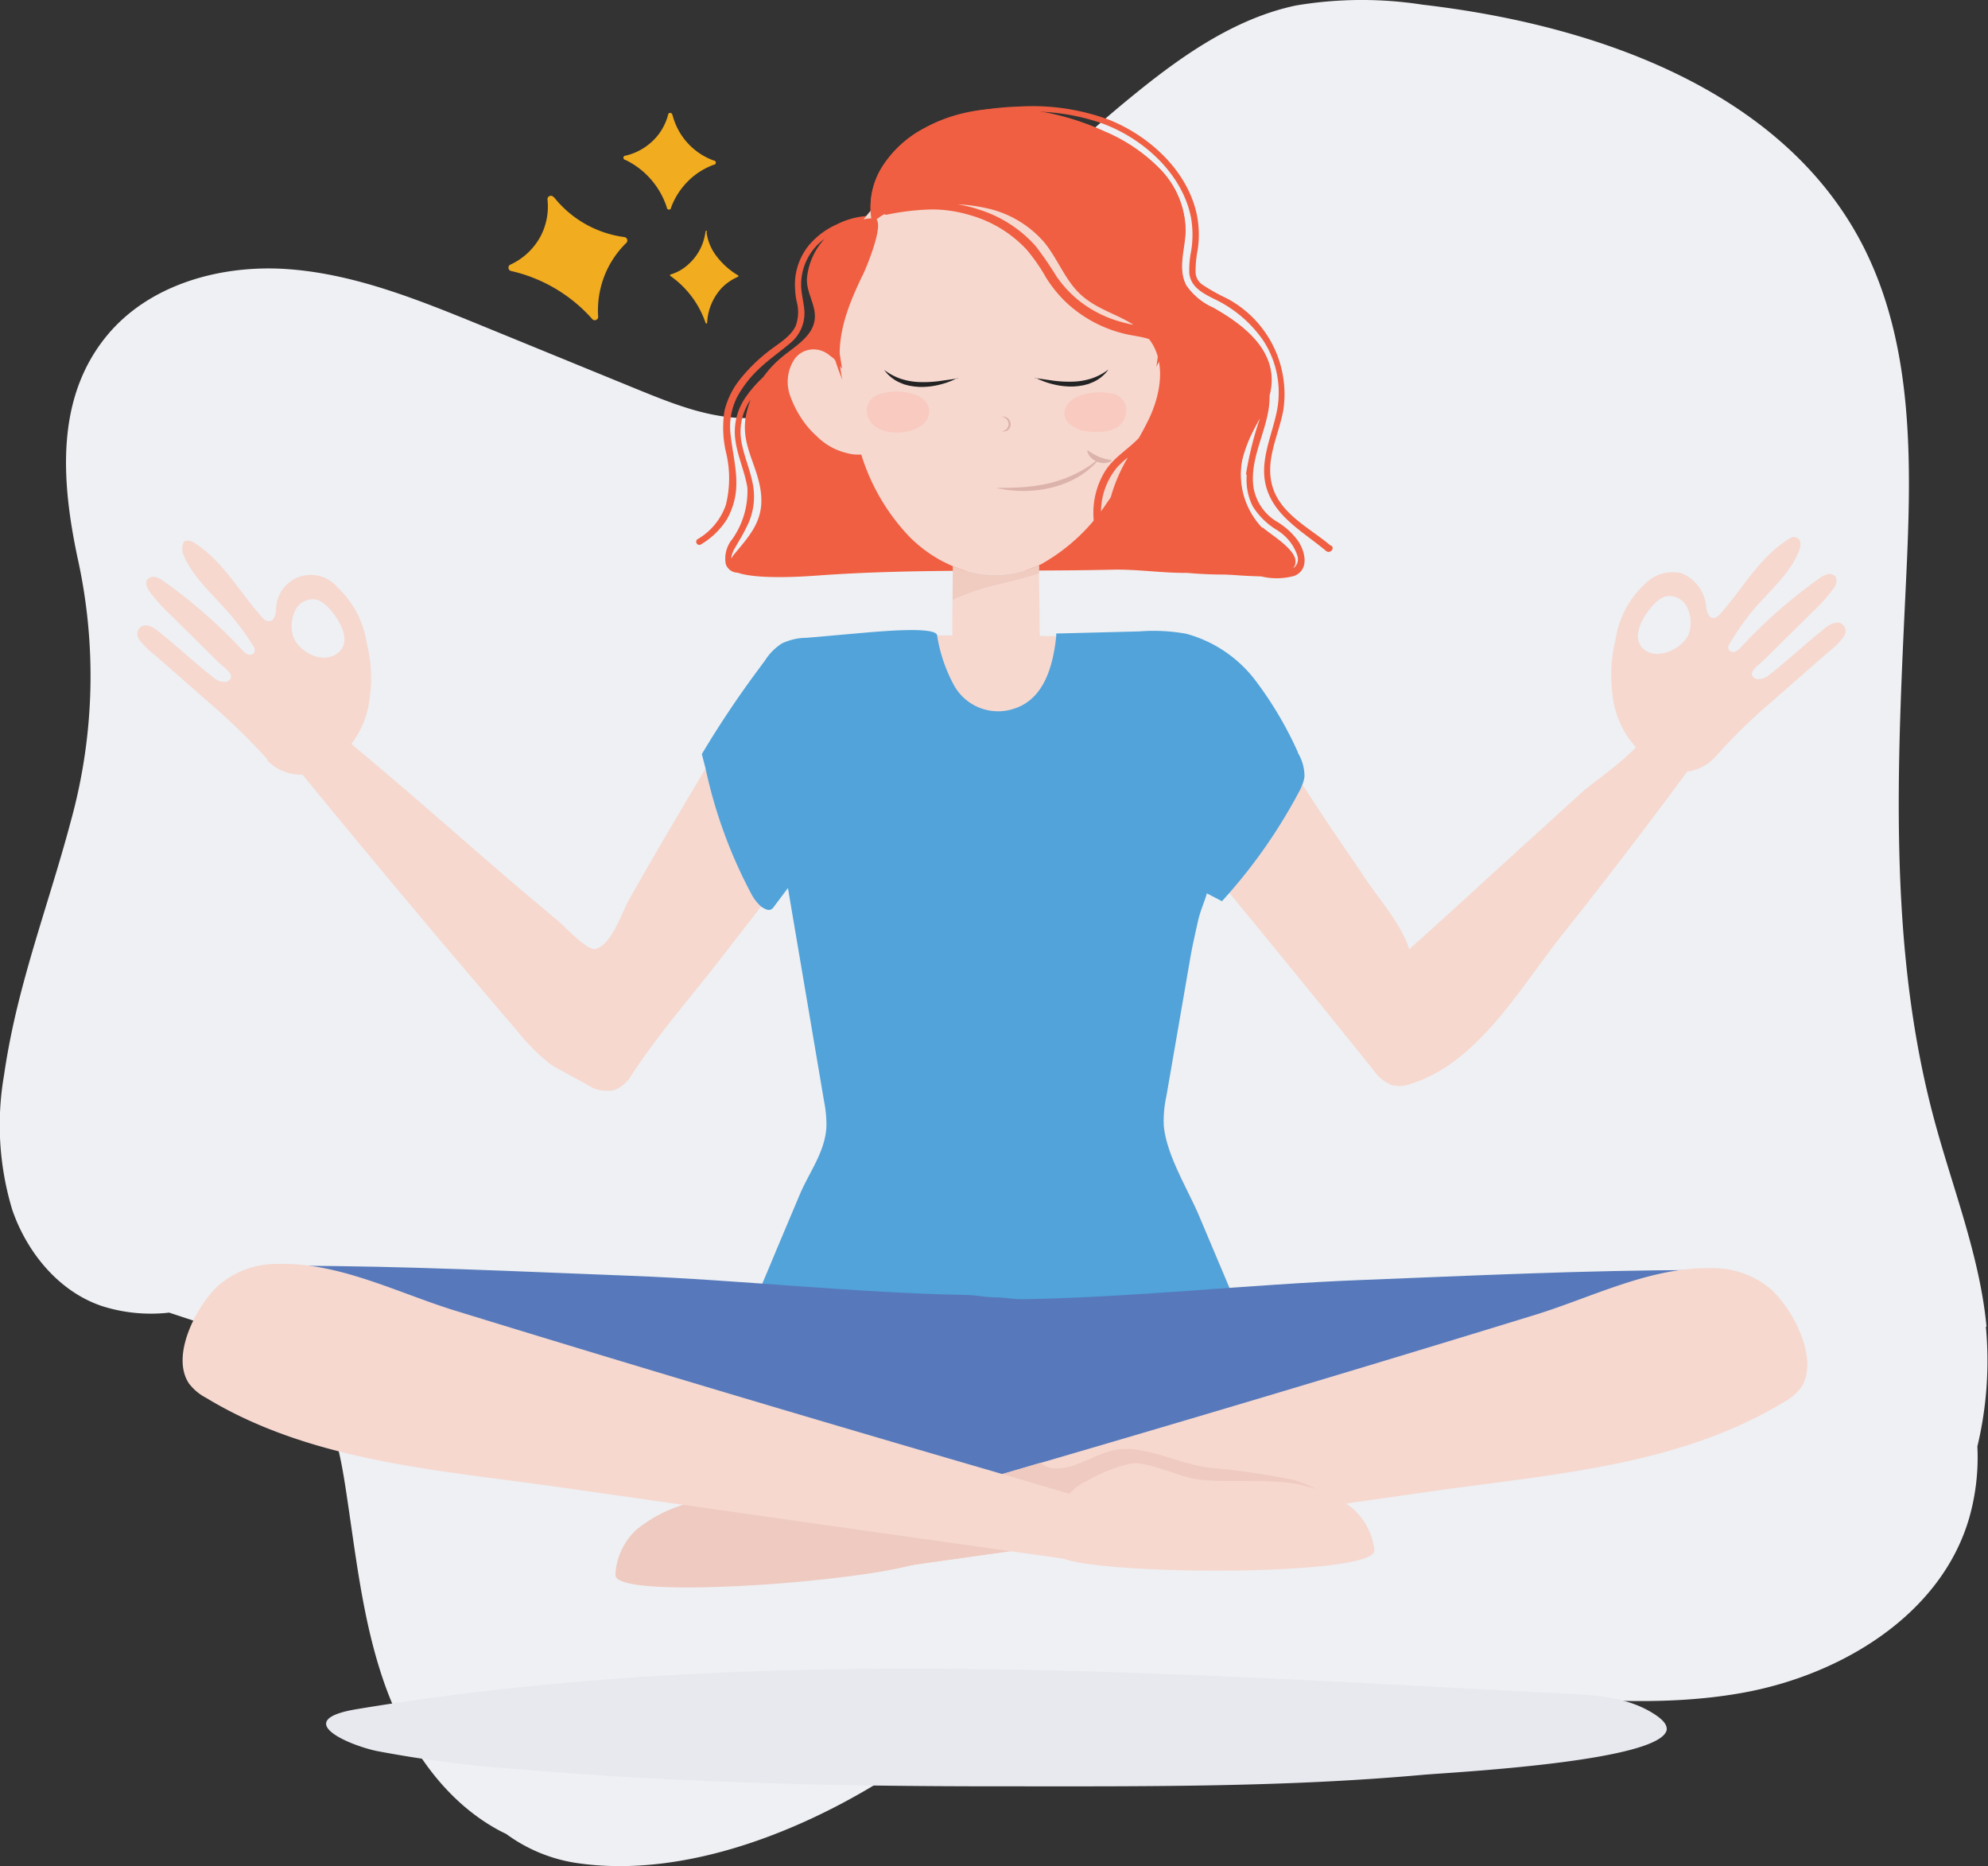 <svg xmlns="http://www.w3.org/2000/svg" xmlns:xlink="http://www.w3.org/1999/xlink" width="166.91" height="156.638" viewBox="0 0 166.91 156.638">
  <rect x="0" y="0" width="166.91" height="156.638" fill="#333333" stroke="none"/>
  <defs>
    <clipPath id="clip-path">
      <rect id="Rectangle_3680" data-name="Rectangle 3680" width="166.91" height="156.638" fill="none"/>
    </clipPath>
    <clipPath id="clip-path-3">
      <rect id="Rectangle_3678" data-name="Rectangle 3678" width="7.281" height="2.928" fill="none"/>
    </clipPath>
  </defs>
  <g id="Dropshipping-Step-4-Relax" transform="translate(83.455 78.319)">
    <g id="Group_8456" data-name="Group 8456" transform="translate(-83.455 -78.319)" clip-path="url(#clip-path)">
      <g id="Group_8455" data-name="Group 8455" clip-path="url(#clip-path)">
        <path id="Path_18036" data-name="Path 18036" d="M166.789,111.345c-.571-5.978-2.855-11.635-4.408-17.435-3.908-14.58-3.069-29.945-2.356-45.025.464-9.708.767-19.934-3.748-28.535C149.5,7.483,133.881,2.058,119.444.381A33.329,33.329,0,0,0,108.79.452c-4.961,1.053-9.3,4.033-13.241,7.21A107.841,107.841,0,0,0,80.612,22.3c-4.818,5.728-10.083,12.546-17.578,12.777-3.319.107-6.5-1.178-9.565-2.427L40.334,27.274c-5.211-2.124-10.529-4.283-16.132-4.693s-11.671,1.249-15.24,5.6C4.625,33.467,5.178,40.444,6.5,46.744a45.692,45.692,0,0,1-.535,22.111c-1.535,5.8-3.623,11.475-4.89,17.328C.788,87.521.539,88.877.342,90.234a24.547,24.547,0,0,0,.7,11.332c1.249,3.6,3.944,6.871,7.567,8.066a13.6,13.6,0,0,0,5.6.535c4.658,1.553,9.494,2.891,12.206,6.764,1.624,2.32,2.177,5.193,2.605,7.977.839,5.425,1.392,10.957,3.177,16.15s5.032,10.136,9.9,12.67l.41.2a13.3,13.3,0,0,0,5.728,2.409C57.555,157.8,68.191,153.5,76.258,148a120.511,120.511,0,0,1,44.793-6.192c8.441.446,16.953,1.767,25.269.268s16.686-6.585,19.023-14.7a18.613,18.613,0,0,0,.678-5.978,30.891,30.891,0,0,0,.714-10.047" transform="translate(-0.003 0.012)" fill="#eef0f3"/>
        <path id="Path_18037" data-name="Path 18037" d="M249.519,307.161h-.054a1.767,1.767,0,0,0-.642.428c0,.857-4.1,3.73-4.818,4.372l-5.032,4.568c-3.194,2.909-6.371,5.836-9.583,8.709-.642-2.088-2.516-4.176-3.73-6-1.481-2.213-3.016-4.39-4.461-6.639s-3.052-4.426-4.3-6.781-2.177-4.372-4.354-5.639-4.265-1.16-6.478-1.16c-8.584-.054-17.2-.321-25.787.143a7.278,7.278,0,0,0-3.391.767c-2.5,1.553-4.033,5.889-5.5,8.334-2.552,4.283-5.1,8.548-7.549,12.9-.589,1.071-1.445,3.765-2.8,4.051-.678.143-2.623-1.963-3.177-2.409l-3.284-2.766c-4.372-3.73-8.637-7.549-13.045-11.225l-.642-.535a1.68,1.68,0,0,0-.874-.5,1.8,1.8,0,0,0-.714.107l-4.1,1.142q6.317,7.745,12.777,15.4,3.23,3.819,6.478,7.62a17.288,17.288,0,0,0,2.855,2.855c.321.25,3.409,1.856,3.409,1.909a3.069,3.069,0,0,0,1.856.268,2.862,2.862,0,0,0,1.517-1.285c2.284-3.5,5-6.549,7.531-9.833l3.819-4.925c.214-.268,1.677-1.731,1.624-2.106q1.624,9.494,3.23,19.006a10.1,10.1,0,0,1,.2,2.088c-.089,2.141-1.445,3.855-2.249,5.764l-1.927,4.568c-.892,2.124-1.785,4.229-2.677,6.335h41.955l-3.819-9.048c-.982-2.338-2.766-5.14-3-7.656a9.451,9.451,0,0,1,.214-2.445q1.017-5.871,2.034-11.76c.41-2.427,1.3-5.175,1.3-7.638,0,.5,1.535,1.874,1.892,2.284q6.121,7.424,12.153,14.937a3.509,3.509,0,0,0,1.535,1.267,2.71,2.71,0,0,0,1.731-.143c5.6-1.8,9.119-8.12,12.635-12.528q6.192-7.781,12.046-15.811l-3.926-.928a1.874,1.874,0,0,0-.857-.071" transform="translate(-111.073 -245.557)" fill="#f6d8cf"/>
        <path id="Path_18038" data-name="Path 18038" d="M380.257,306.661a31.066,31.066,0,0,0-3.6-6.085,10.873,10.873,0,0,0-5.782-3.89,15.331,15.331,0,0,0-3.944-.2l-6.978.178v.232c-.25,2.373-.964,5.211-3.462,6.05A4.231,4.231,0,0,1,351.365,301a13.02,13.02,0,0,1-1.41-4.158v-.036c-.143-.714-4.336-.357-5.853-.232l-4.444.393-.642.054a4.925,4.925,0,0,0-2.106.482,4.673,4.673,0,0,0-1.41,1.428l-.607.821a83.453,83.453,0,0,0-4.693,7.031l.321,1.249a40.209,40.209,0,0,0,3.837,10.493,3.605,3.605,0,0,0,.821,1.053,1.553,1.553,0,0,0,.41.232.553.553,0,0,0,.375.036.678.678,0,0,0,.286-.25l1.178-1.57q1.517,8.941,3.034,17.9a10.1,10.1,0,0,1,.2,2.088c-.089,2.142-1.445,3.855-2.249,5.764l-1.927,4.569c-.874,2.124-1.785,4.229-2.677,6.335H375.8l-3.819-9.048c-.982-2.338-2.766-5.14-3-7.656a9.384,9.384,0,0,1,.214-2.445q1.017-5.871,2.034-11.76c.161-.928.393-1.909.607-2.891s.535-1.588.767-2.409l1.267.66.589-.66A44.757,44.757,0,0,0,380.311,310a3.768,3.768,0,0,0,.285-.607,2.551,2.551,0,0,0,.2-.732,3.78,3.78,0,0,0-.553-1.981m-43.722-8.37h0m.25-.2.036-.036-.036.036m-.5.41-.036.036.036-.036m-.232.232-.036.036-.036.036.053-.053m-.268.285-.036.036.071-.071-.036.036m-.214.25-.036.036v.036l.053-.071m-.2.25-.107.143.107-.143" transform="translate(-271.274 -243.487)" fill="#51a3da"/>
        <path id="Path_18039" data-name="Path 18039" d="M230,596.1c-.25-.321-2-.375-2.5-.357-9.1,0-19.2.482-28.285.839s-18.881,1.445-28.2,1.606c-.785.018-1.588-.161-2.373-.161s-1.588-.178-2.373-.2c-9.315-.161-18.881-1.249-28.2-1.606s-19.184-.839-28.285-.839c-.5-.018-2.249.036-2.5.357L103.6,606.486l26.983,5.479,38.065,4.354,38.065-4,26.983-5.479Z" transform="translate(-85.112 -489.133)" fill="#5779bb"/>
        <path id="Path_18040" data-name="Path 18040" d="M487.973,596.474c-5.1-.143-10.011,2.409-14.776,3.89-14.955,4.6-30.123,9.119-45.221,13.509L419,616.514l1.82,4.872,20.987-2.962,23.057-3.284c9.886-1.392,20.4-2.124,29.124-7.424a4.311,4.311,0,0,0,1.446-1.214c1.57-2.356-.678-6.549-2.427-8.173a7.436,7.436,0,0,0-5.033-1.856" transform="translate(-344.227 -490.024)" fill="#f6d8cf"/>
        <path id="Path_18041" data-name="Path 18041" d="M375.067,86.239a6.436,6.436,0,0,1-1.7-5.675c.41-2.284,2.266-4.069,2.445-6.442.232-3.052-2.5-5.05-4.854-6.389a5.5,5.5,0,0,1-2.284-1.874c-.767-1.41-.107-3.087-.053-4.6a7.489,7.489,0,0,0-2.088-5.122,14.143,14.143,0,0,0-4.64-3.177c-4.783-2.2-10.582-2.837-15.187-.3a9.3,9.3,0,0,0-3.569,3.284,6.353,6.353,0,0,0-.874,4.247.178.178,0,0,0-.178-.161,6.6,6.6,0,0,0-2.73.714,6.5,6.5,0,0,0-2.338,1.749,5.282,5.282,0,0,0-1.16,2.855,6.977,6.977,0,0,0,.125,1.856,3.339,3.339,0,0,1-.089,2.088c-.464.964-1.606,1.553-2.409,2.213a13.9,13.9,0,0,0-2.231,2.213,6.871,6.871,0,0,0-1.321,2.641,9.061,9.061,0,0,0,.125,3.533,9.205,9.205,0,0,1-.018,4.408,5.371,5.371,0,0,1-2.409,2.891.268.268,0,0,0,.268.446,6.5,6.5,0,0,0,2.2-2.088,6.037,6.037,0,0,0,.821-3.248c0-1.142-.339-2.605-.482-3.908a5.515,5.515,0,0,1,.589-3.23,9.476,9.476,0,0,1,1.963-2.445c.767-.714,1.624-1.3,2.427-1.981a3.248,3.248,0,0,0,1.2-2.945c-.071-.607-.214-1.178-.25-1.785a4.729,4.729,0,0,1,1.963-4.051,5.657,5.657,0,0,0-1.463,3.159c-.178,1.321.874,2.463.607,3.783s-1.677,2.124-2.677,2.945a8.975,8.975,0,0,0-1.606,1.7l-.161.161a10.278,10.278,0,0,0-1.267,1.463,5.086,5.086,0,0,0-.928,3.641c.178,1.392.8,2.677,1.017,4.051a7,7,0,0,1-1.267,4.3,2.565,2.565,0,0,0-.553,2.088,1.059,1.059,0,0,0,1,.732c1.767.625,6.085.286,6.817.232,8.173-.589,16.4-.3,24.591-.482,2.034-.054,4.069.268,6.121.268h.2a34.993,34.993,0,0,0,4.122.125,14.348,14.348,0,0,0,3.587-.071,2.32,2.32,0,0,0,.928-.3,1.089,1.089,0,0,0,.393-.41c.553-1.106-2.106-2.605-2.695-3.177M330.613,88.63l-.125.143a2.106,2.106,0,0,1,.3-.839c.321-.571.678-1.124.964-1.731a5.553,5.553,0,0,0,.589-3.462c-.2-1.231-.7-2.32-.946-3.516a4.747,4.747,0,0,1,.571-3.533l.161-.25a7.568,7.568,0,0,0-.41,1.428c-.41,2.356.892,3.944,1.231,6.139.393,2.516-.839,3.783-2.356,5.6m11.635-28.321a.2.2,0,0,0,.018-.089v.089h-.018m.571.018h-.143l.178-.125v.143" transform="translate(-269.099 -41.91)" fill="#f05f42"/>
        <path id="Path_18042" data-name="Path 18042" d="M771.478,266.378l3.177-2.784,1.57-1.374a6.092,6.092,0,0,0,1.3-1.321.785.785,0,0,0-.018-.821c-.428-.571-1.142-.2-1.57.143-1.606,1.285-3.105,2.695-4.729,3.962a1.385,1.385,0,0,1-1.017.339.553.553,0,0,1-.41-.339c-.125-.41.7-.964.946-1.214l1.41-1.392,2.82-2.784a13.117,13.117,0,0,0,1.66-1.874.953.953,0,0,0,.2-.946.66.66,0,0,0-.7-.25,1.892,1.892,0,0,0-.7.357,42.815,42.815,0,0,0-6.549,5.746,1.32,1.32,0,0,1-.5.393.446.446,0,0,1-.553-.2c-.089-.2.036-.393.143-.571a21.705,21.705,0,0,1,2.124-2.962c1.321-1.5,2.891-2.855,3.641-4.711.161-.375.214-.928-.161-1.106s-.553.018-.785.161c-2.374,1.481-3.766,4.069-5.6,6.157-.2.214-.446.464-.75.393s-.446-.535-.5-.91a3.32,3.32,0,0,0-2.088-2.837,3.249,3.249,0,0,0-3.087.946,7.855,7.855,0,0,0-2.427,4.622,12.351,12.351,0,0,0-.268,4.569,7.7,7.7,0,0,0,3.123,5.5,3.876,3.876,0,0,0,5.5-.2,49.652,49.652,0,0,1,4.8-4.693m-10.69-4.283c-1.374-1.017-.036-3.069.821-3.908a2.284,2.284,0,0,1,.857-.589,1.638,1.638,0,0,1,1.8.785,2.916,2.916,0,0,1,.286,2.052c-.232,1.338-2.552,2.57-3.765,1.66" transform="translate(-622.681 -207.523)" fill="#f6d8cf"/>
        <path id="Path_18043" data-name="Path 18043" d="M75.5,272.678a3.97,3.97,0,0,0,5.5.2,7.9,7.9,0,0,0,3.123-5.5,11.985,11.985,0,0,0-.268-4.569,7.955,7.955,0,0,0-2.427-4.622,2.919,2.919,0,0,0-5.175,1.892c-.054.375-.143.839-.5.91s-.553-.178-.75-.393c-1.856-2.088-3.248-4.676-5.6-6.157a.855.855,0,0,0-.785-.161c-.25.125-.3.714-.161,1.106.75,1.856,2.32,3.212,3.641,4.711a21.7,21.7,0,0,1,2.2,2.927.683.683,0,0,1,.143.571.446.446,0,0,1-.553.2,1.321,1.321,0,0,1-.5-.393,42.8,42.8,0,0,0-6.567-5.746,1.892,1.892,0,0,0-.7-.357.66.66,0,0,0-.7.25c-.178.286,0,.66.2.946a13.113,13.113,0,0,0,1.66,1.874l2.82,2.784,1.41,1.392c.25.25,1.089.8.946,1.214a.553.553,0,0,1-.41.339,1.385,1.385,0,0,1-1.017-.339c-1.624-1.267-3.123-2.677-4.729-3.962-.428-.339-1.142-.714-1.57-.143a.785.785,0,0,0-.018.821,6.092,6.092,0,0,0,1.3,1.321l1.57,1.374,3.177,2.784a51.8,51.8,0,0,1,4.8,4.693m2.07-10.6a2.917,2.917,0,0,1,.286-2.052,1.638,1.638,0,0,1,1.8-.785,2.284,2.284,0,0,1,.857.589c.857.839,2.2,2.891.821,3.908s-3.533-.321-3.765-1.66" transform="translate(-53.072 -208.862)" fill="#f6d8cf"/>
        <path id="Path_18044" data-name="Path 18044" d="M289.518,700.436c-.054,2.391,26.947.107,26.626-1.749a20.1,20.1,0,0,0-.8-3.587,3.872,3.872,0,0,0-.767-1.392,4.5,4.5,0,0,0-1.463-.875,13.458,13.458,0,0,0-3.748-1.178c-1.3-.143-3.855,1.356-5.264,1.7-2.552.607-6.835.375-9.28,1.3a11.3,11.3,0,0,0-3.569,1.981,5.515,5.515,0,0,0-1.749,3.783" transform="translate(-237.837 -568.218)" fill="#efcac0"/>
        <path id="Path_18045" data-name="Path 18045" d="M454.844,274.462a3.676,3.676,0,0,1-3.159,1.874,3.355,3.355,0,0,1-1.445-.285,4.239,4.239,0,0,1-2.195-3.944c-.036-2.106.018-4.194.036-6.3a8.9,8.9,0,0,0,4.783.66,8.673,8.673,0,0,0,2.463-.767.231.231,0,0,0,0,.054c-.036,1.535.036,3.069.036,4.6s.143,2.873-.518,4.1" transform="translate(-368.078 -218.284)" fill="#f6d8cf"/>
        <g id="Group_8454" data-name="Group 8454" transform="translate(79.966 47.416)" opacity="0.3">
          <g id="Group_8453" data-name="Group 8453" clip-path="url(#clip-path-3)">
            <path id="Path_18046" data-name="Path 18046" d="M455.463,265.618a.231.231,0,0,0,0,.053v.642c-1.463.518-3.016.8-4.533,1.214a22.027,22.027,0,0,0-2.73,1.017c.018-.946.018-1.892.036-2.837a8.9,8.9,0,0,0,4.783.66,8.672,8.672,0,0,0,2.463-.767" transform="translate(-448.182 -265.618)" fill="#dcaa9e"/>
          </g>
        </g>
        <path id="Path_18047" data-name="Path 18047" d="M404.783,89.19a2.013,2.013,0,0,0-3.284.732,25.841,25.841,0,0,0,.321-4.551,13.3,13.3,0,0,0-.857-4.444,14.686,14.686,0,0,0-1.231-2.427,14.509,14.509,0,0,0-4.836-4.8,14.075,14.075,0,0,0-17.917,3.748,12.757,12.757,0,0,0-.821,1.267,11.081,11.081,0,0,0-1,2.338,15.632,15.632,0,0,0-.375,6.8c.107.732.214,1.463.339,2.213a4.089,4.089,0,0,0-.321-.41,2.713,2.713,0,0,0-.375-.446c-.2-.178-.428-.321-.642-.482l.339.25a2.073,2.073,0,0,0-1.642-.535,1.927,1.927,0,0,0-1.445.946,3.464,3.464,0,0,0-.3,2.873,8.851,8.851,0,0,0,.928,1.892,7.584,7.584,0,0,0,1.356,1.588,5.262,5.262,0,0,0,2.516,1.392,3.23,3.23,0,0,0,.946.125h.25a17.35,17.35,0,0,0,4.087,6.942,11.545,11.545,0,0,0,2.766,2.034l.3.143a9.167,9.167,0,0,0,5.318.91,8.691,8.691,0,0,0,2.5-.785h.054a15.931,15.931,0,0,0,5.621-5.229,20.414,20.414,0,0,0,1.927-3.319,2.855,2.855,0,0,0,1.374-.357l.571-.339a7.61,7.61,0,0,0,1.8-1.392,16.615,16.615,0,0,0,1.2-1.231,5.2,5.2,0,0,0,1.285-2.231,3.417,3.417,0,0,0-.732-3.177" transform="translate(-304.419 -59.102)" fill="#f6d8cf"/>
        <path id="Path_18048" data-name="Path 18048" d="M468.736,218.163c.767,0,1.553-.018,2.3-.071a14.03,14.03,0,0,0,2.249-.357,10.261,10.261,0,0,0,1.089-.339,9.813,9.813,0,0,0,1.035-.446,9.4,9.4,0,0,0,1.91-1.249l.036.036-.178.2.125-.232.036.036a6.549,6.549,0,0,1-1.785,1.517,8.3,8.3,0,0,1-2.2.874,9.887,9.887,0,0,1-2.338.286,10.637,10.637,0,0,1-2.32-.25" transform="translate(-385.057 -177.207)" fill="#dcb3ab"/>
        <path id="Path_18049" data-name="Path 18049" d="M511.553,211.9l.482.3.464.232a4.5,4.5,0,0,0,1.035.268v.107l-.143-.036.125-.071v.107a1.392,1.392,0,0,1-1.214.018,1.517,1.517,0,0,1-.517-.357,1.124,1.124,0,0,1-.286-.553" transform="translate(-420.219 -174.085)" fill="#dcb3ab"/>
        <path id="Path_18050" data-name="Path 18050" d="M471.1,195.818a.785.785,0,0,1,.517.125.642.642,0,0,1,.268.5.662.662,0,0,1-.054.286.607.607,0,0,1-.178.232.571.571,0,0,1-.518.089.607.607,0,0,0,.571-.607.589.589,0,0,0-.161-.393,1.231,1.231,0,0,0-.428-.25" transform="translate(-387.029 -160.858)" fill="#dcb3ab"/>
        <path id="Path_18051" data-name="Path 18051" d="M412.208,184.6a1.535,1.535,0,0,1,.767.928,1.454,1.454,0,0,1-.589,1.463c-1.231.946-4.14.928-4.586-.892a1.41,1.41,0,0,1,.214-1.16,1.642,1.642,0,0,1,.857-.571,4.784,4.784,0,0,1,3.355.214" transform="translate(-334.989 -151.297)" fill="#f9cac0"/>
        <path id="Path_18052" data-name="Path 18052" d="M501.6,185.057a1.767,1.767,0,0,0-.642.607,1.178,1.178,0,0,0,.161,1.463,2.638,2.638,0,0,0,1.606.7c1.41.178,3.105-.036,3.248-1.7a1.427,1.427,0,0,0-1.338-1.5,5.157,5.157,0,0,0-2.677.232l-.375.178" transform="translate(-411.406 -151.614)" fill="#f9cac0"/>
        <path id="Path_18053" data-name="Path 18053" d="M486.9,174.514l1.624.232a10.261,10.261,0,0,0,1.588.071,5.622,5.622,0,0,0,1.553-.268,4.961,4.961,0,0,0,1.41-.75,3.159,3.159,0,0,1-1.285,1.053l-.393.161-.41.107-.428.071-.428.036a6.282,6.282,0,0,1-1.66-.178,6.854,6.854,0,0,1-1.553-.571" transform="translate(-400.009 -142.784)" fill="#232323"/>
        <path id="Path_18054" data-name="Path 18054" d="M422.157,174.678a6.851,6.851,0,0,1-1.553.571,6.282,6.282,0,0,1-1.66.178l-.428-.036-.428-.071-.41-.107-.393-.161A3.159,3.159,0,0,1,416,174a4.979,4.979,0,0,0,1.41.75,5.621,5.621,0,0,0,1.553.268,10.259,10.259,0,0,0,1.588-.071l1.624-.232" transform="translate(-341.762 -142.949)" fill="#232323"/>
        <path id="Path_18055" data-name="Path 18055" d="M266.009,789.92c-.107,2.748-18.042,3.658-20.487,3.873-11.885,1.071-23.877.964-35.8.964-13.259,0-26.554-.286-39.778-1.41a101.105,101.105,0,0,1-12.242-1.553c-2.32-.482-7.3-2.588-1.677-3.516,33.621-5.568,67.992-3,101.809-1.285,2.391.125,4.908.321,7,1.624.839.517,1.16.946,1.16,1.285h0" transform="translate(-126.064 -644.817)" fill="#e7e9ef"/>
        <path id="Path_18056" data-name="Path 18056" d="M391.29,107.516c-1.392,2.909-2.373,5.55-1.677,8.727a18.847,18.847,0,0,1-1.428-6.21,9.665,9.665,0,0,1,1.481-6.282,3.456,3.456,0,0,1,2.588-1.053c1.071.018-.553,4-.964,4.836" transform="translate(-318.89 -84.37)" fill="#f05f42"/>
        <path id="Path_18057" data-name="Path 18057" d="M448.106,86.877c-1.713-1.445-4.14-2.605-4.854-4.872s.518-4.39.892-6.532a9.093,9.093,0,0,0-4.765-9.351,16.113,16.113,0,0,1-2.034-1.142,1.32,1.32,0,0,1-.571-.982,9.136,9.136,0,0,1,.178-1.963,8.568,8.568,0,0,0-.053-2.82c-.732-3.712-3.908-6.656-7.317-8.048a18.526,18.526,0,0,0-7.567-1.142,24.179,24.179,0,0,0-3.819.41l-.41.089A13.027,13.027,0,0,0,414,51.882a9.294,9.294,0,0,0-3.569,3.284,6.272,6.272,0,0,0-.8,4.711,3.14,3.14,0,0,1,1.035-.821.161.161,0,0,0,.161.054,20.859,20.859,0,0,1,3.8-.446,11.243,11.243,0,0,1,3.337.518,10.315,10.315,0,0,1,4.622,2.855,15.181,15.181,0,0,1,1.624,2.338,10.743,10.743,0,0,0,1.749,2.141,10.868,10.868,0,0,0,4.783,2.57c.678.178,1.445.232,2.124.464h0c1.445,1.856,1,4.568,0,6.674-.268.553-.553,1.089-.857,1.624-.91.964-2.07,1.606-2.8,2.73a6.675,6.675,0,0,0-1.017,3.694,8.227,8.227,0,0,0,.321,2.106,5.838,5.838,0,0,0,.839,1.963c.178.232.625.107.518-.214-.232-.678-.589-1.285-.767-1.981a7.46,7.46,0,0,1-.268-2.177,5.853,5.853,0,0,1,1.321-3.623,6.8,6.8,0,0,1,.928-.857,13.921,13.921,0,0,0-1.338,3c-.464,1.606-.41,4.051,1,5.193s3.765,1.017,5.621,1.231a42.223,42.223,0,0,0,5.907.553,5.576,5.576,0,0,0,2.766-.036c1.3-.5.946-2.052.321-2.962a5.959,5.959,0,0,0-1.838-1.642,4.158,4.158,0,0,1-1.874-2.748c-.375-2.3.946-4.5,1.267-6.728a7.69,7.69,0,0,0,.071-1.071,5.376,5.376,0,0,0,.161-.946c.232-3.052-2.5-5.05-4.854-6.389a5.5,5.5,0,0,1-2.284-1.874c-.767-1.41-.107-3.087-.071-4.6a7.489,7.489,0,0,0-2.088-5.122,14.143,14.143,0,0,0-4.64-3.177,21.647,21.647,0,0,0-5.621-1.713,18.006,18.006,0,0,1,5.229.946c3.48,1.231,6.835,4.212,7.567,7.941a8.4,8.4,0,0,1,.018,2.784,8.16,8.16,0,0,0-.161,1.856c.089,1.16,1.106,1.7,2.052,2.177a10.407,10.407,0,0,1,4.176,3.533,8,8,0,0,1,1.2,5.479c-.357,2.32-1.677,4.6-.91,6.978s3.141,3.641,4.961,5.175c.321.268.767-.178.446-.446m-7.1-5.96a5,5,0,0,0,.5,2.659,6.122,6.122,0,0,0,1.981,1.963,4.114,4.114,0,0,1,1.481,1.517c.339.66.464,1.035.178,1.481a.714.714,0,0,1-.25.232l.125-.178c.553-1.106-2.106-2.605-2.695-3.177a6.5,6.5,0,0,1-1.713-5.675,12.958,12.958,0,0,1,1.5-3.551A28.587,28.587,0,0,0,441,80.917M424.068,61.429c1.142,1.392,1.749,3.194,3.087,4.408s3.016,1.606,4.408,2.516a12.744,12.744,0,0,1-1.892-.518,10.01,10.01,0,0,1-2.623-1.463,9.619,9.619,0,0,1-1.981-2.124,27.3,27.3,0,0,0-1.731-2.516A10.547,10.547,0,0,0,418.66,58.7a11.742,11.742,0,0,0-1.856-.464,13.651,13.651,0,0,1,2.3.3,8.872,8.872,0,0,1,4.961,2.891" transform="translate(-336.392 -41.085)" fill="#f05f42"/>
        <path id="Path_18058" data-name="Path 18058" d="M452.942,684.094a62.763,62.763,0,0,0-7.281-1.053c-2.409-.357-4.372-1.428-6.674-1.57-1.624-.089-2.945.785-4.426,1.321-1,.357-2.213.553-2.962-.161l-3.623,1.071L419,686.343l1.82,4.872,20.987-2.962,14.919-2.124a11.827,11.827,0,0,0-3.765-2.017" transform="translate(-344.227 -559.853)" fill="#efcac0"/>
        <path id="Path_18059" data-name="Path 18059" d="M93.935,594.474c5.1-.143,10.011,2.409,14.776,3.89,14.955,4.6,30.123,9.119,45.221,13.509l8.976,2.641-1.82,4.872L140.1,616.424l-23.057-3.284c-9.886-1.392-20.4-2.124-29.142-7.424a4.312,4.312,0,0,1-1.446-1.214c-1.57-2.356.678-6.549,2.427-8.173a7.437,7.437,0,0,1,5.032-1.856" transform="translate(-70.593 -488.381)" fill="#f6d8cf"/>
        <path id="Path_18060" data-name="Path 18060" d="M523.774,695.535c.232,2.391-26.875,2.124-26.679.25a22.648,22.648,0,0,1,.518-3.641,3.891,3.891,0,0,1,.66-1.445,4.282,4.282,0,0,1,1.392-.982,12.935,12.935,0,0,1,3.658-1.445c1.3-.232,3.944,1.053,5.372,1.285,2.588.428,6.835-.143,9.351.607a11.353,11.353,0,0,1,3.712,1.713,5.514,5.514,0,0,1,2.017,3.641" transform="translate(-408.384 -565.422)" fill="#f6d8cf"/>
        <path id="Path_18061" data-name="Path 18061" d="M243.014,92.215a.286.286,0,0,0-.518.214,5.407,5.407,0,0,1-.589,3.069,5.479,5.479,0,0,1-2.5,2.356.286.286,0,0,0,.054.553,12.938,12.938,0,0,1,6.764,4,.286.286,0,0,0,.518-.214,8.012,8.012,0,0,1,.732-3.855,7.923,7.923,0,0,1,1.624-2.284.286.286,0,0,0-.161-.5,9.066,9.066,0,0,1-5.907-3.355" transform="translate(-196.526 -75.655)" fill="#f1ac1f"/>
        <path id="Path_18062" data-name="Path 18062" d="M297.4,53.278a.178.178,0,1,0-.357,0,4.748,4.748,0,0,1-.821,1.66,4.908,4.908,0,0,1-2.73,1.749.179.179,0,0,0-.036.357,6.656,6.656,0,0,1,1.785,1.249,6.745,6.745,0,0,1,1.7,2.748.178.178,0,0,0,.357,0A6.193,6.193,0,0,1,299.2,58.4a6.032,6.032,0,0,1,1.677-.946.178.178,0,1,0,0-.357,5.514,5.514,0,0,1-3.462-3.837" transform="translate(-240.955 -43.624)" fill="#f1ac1f"/>
        <path id="Path_18063" data-name="Path 18063" d="M318.352,108.671a.071.071,0,0,0-.143,0,4.372,4.372,0,0,1-1.41,2.713,3.783,3.783,0,0,1-1.517.874.071.071,0,0,0-.018.125,7.941,7.941,0,0,1,2.962,3.962.071.071,0,0,0,.125-.018,4.6,4.6,0,0,1,1.231-2.945,4.283,4.283,0,0,1,1.356-.928.071.071,0,0,0,0-.125,6.264,6.264,0,0,1-1.785-1.588,4.14,4.14,0,0,1-.857-2.052" transform="translate(-258.979 -89.22)" fill="#f1ac1f"/>
      </g>
    </g>
  </g>
</svg>
